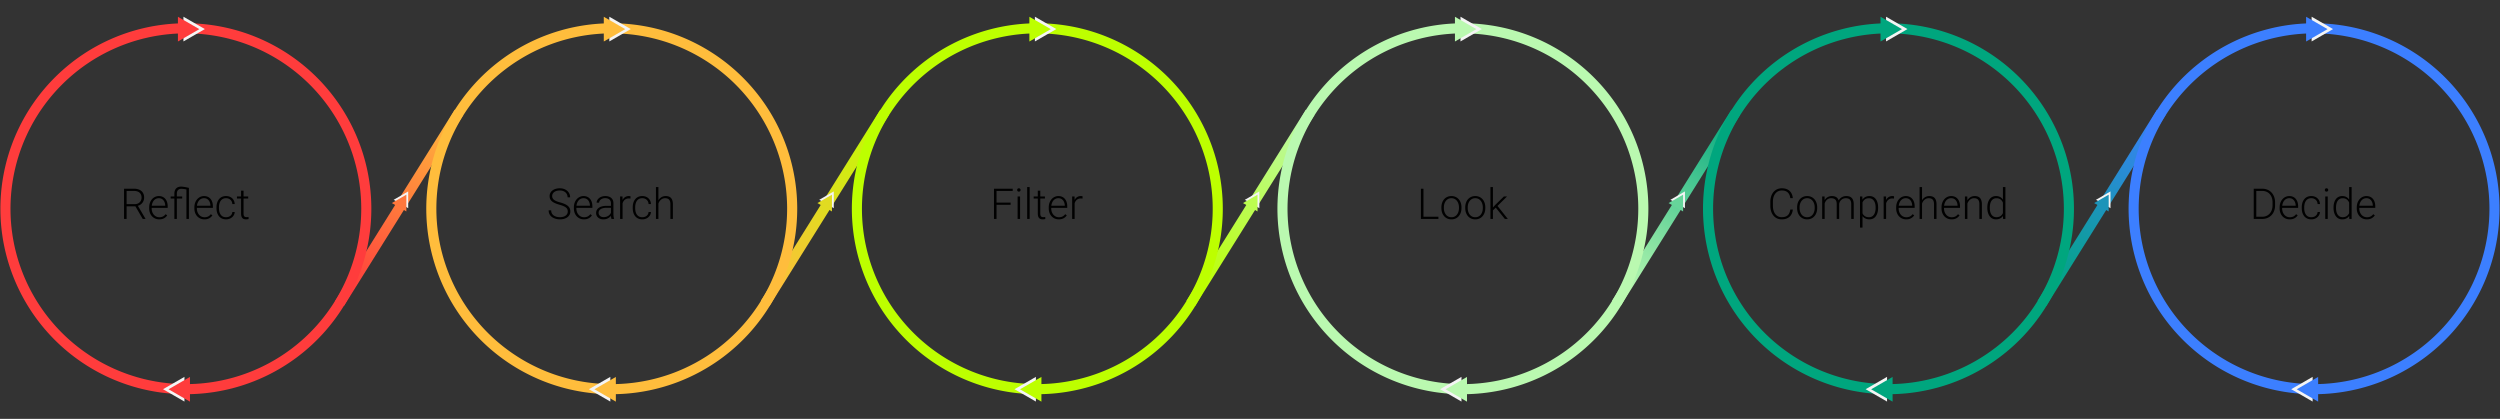 <svg xmlns="http://www.w3.org/2000/svg" width="3963" height="664" fill="none"><rect width="100%" height="100%" fill="#333333" stroke="none"/><path stroke="url(#a)" stroke-width="16" d="m538.305 481 189.203-302.84"/><path stroke="url(#b)" stroke-width="16" d="m1212.93 481 189.2-302.84"/><path stroke="url(#c)" stroke-width="16" d="m1887.55 481 189.21-302.84"/><path stroke="url(#d)" stroke-width="16" d="m2562.18 481 189.2-302.84"/><path stroke="url(#e)" stroke-width="16" d="m3236.8 481 189.21-302.84"/><path fill="#F4F4F4" d="M647.083 303.418v26.603l-23.039-13.301 23.039-13.302z"/><path fill="#FF773C" d="M644.177 308.586v26.603l-23.04-13.301 23.04-13.302z"/><path fill="#F4F4F4" d="M1321.71 303.418v26.603l-23.04-13.301 23.04-13.302z"/><path fill="#E1DB21" d="M1318.8 308.586v26.603l-23.04-13.301 23.04-13.302z"/><path fill="#F4F4F4" d="M1996.33 303.418v26.603l-23.04-13.301 23.04-13.302z"/><path fill="#BCFD4F" d="M1993.43 308.586v26.603l-23.04-13.301 23.04-13.302z"/><path fill="#F4F4F4" d="M2670.96 303.418v26.603l-23.04-13.301 23.04-13.302z"/><path fill="#66D49A" d="M2668.05 308.586v26.603l-23.04-13.301 23.04-13.302z"/><path fill="#F4F4F4" d="M3345.58 303.418v26.603l-23.04-13.301 23.04-13.302z"/><path fill="#1C94B9" d="M3342.68 308.586v26.603l-23.04-13.301 23.04-13.302z"/><path fill="#000" d="M196.645 299.139h15.572c3.314 0 6.19.538 8.626 1.613 2.436 1.076 4.313 2.667 5.63 4.774 1.338 2.085 2.008 4.653 2.008 7.704 0 2.261-.483 4.313-1.449 6.156a13.306 13.306 0 0 1-3.917 4.642c-1.669 1.23-3.6 2.075-5.795 2.536l-1.416.526h-16.625l-.066-3.457h13.926c2.502 0 4.587-.482 6.255-1.448 1.668-.966 2.919-2.239 3.753-3.819a10.736 10.736 0 0 0 1.284-5.136c0-2.173-.471-4.05-1.415-5.63-.922-1.602-2.294-2.831-4.116-3.687-1.821-.856-4.049-1.284-6.683-1.284h-11.523v44.445h-4.049v-47.935zm29.597 47.935-12.412-21.432 4.346-.033 12.379 21.037v.428h-4.313zm26.206.659c-2.326 0-4.466-.428-6.419-1.284a15.339 15.339 0 0 1-5.071-3.622c-1.426-1.558-2.535-3.402-3.325-5.531-.768-2.151-1.152-4.499-1.152-7.045v-1.416c0-2.743.406-5.224 1.218-7.44.812-2.217 1.932-4.116 3.358-5.696 1.427-1.58 3.051-2.787 4.873-3.621a13.599 13.599 0 0 1 5.794-1.284c2.261 0 4.269.406 6.025 1.218 1.756.79 3.226 1.92 4.412 3.391 1.207 1.448 2.118 3.171 2.732 5.169.615 1.975.922 4.159.922 6.551v2.404h-26.964v-3.359h23.046v-.46c-.044-1.998-.45-3.863-1.218-5.597-.746-1.756-1.866-3.183-3.358-4.28-1.493-1.098-3.358-1.646-5.597-1.646-1.668 0-3.204.351-4.609 1.053-1.383.703-2.579 1.712-3.589 3.029-.987 1.295-1.755 2.842-2.304 4.642-.527 1.778-.79 3.753-.79 5.926v1.416c0 1.975.285 3.819.856 5.531.592 1.69 1.426 3.182 2.502 4.477a11.79 11.79 0 0 0 3.885 3.029c1.492.724 3.138 1.087 4.938 1.087 2.107 0 3.973-.385 5.597-1.153 1.624-.79 3.084-2.03 4.379-3.72l2.469 1.91c-.768 1.141-1.734 2.194-2.897 3.16-1.142.966-2.514 1.734-4.116 2.305-1.602.57-3.468.856-5.597.856zm27.886-.659h-3.918V307.04c0-2.436.428-4.488 1.284-6.156.856-1.668 2.074-2.93 3.654-3.786 1.603-.856 3.534-1.284 5.795-1.284 1.009 0 2.195.099 3.555.296 1.383.176 2.832.417 4.346.725 1.515.307 2.985.636 4.412.987l-2.041 2.832c-1.91-.374-3.699-.692-5.367-.955-1.668-.264-3.215-.395-4.642-.395-1.492 0-2.765.307-3.819.922-1.053.592-1.865 1.459-2.436 2.6-.549 1.142-.823 2.546-.823 4.214v40.034zm15.21 0v-49.252h3.918v49.252h-3.918zm-6.716-35.622v3.226h-18.305v-3.226h18.305zm35.26 36.281c-2.327 0-4.467-.428-6.42-1.284a15.325 15.325 0 0 1-5.07-3.622c-1.427-1.558-2.535-3.402-3.325-5.531-.769-2.151-1.153-4.499-1.153-7.045v-1.416c0-2.743.406-5.224 1.219-7.44.812-2.217 1.931-4.116 3.358-5.696 1.426-1.58 3.05-2.787 4.872-3.621a13.602 13.602 0 0 1 5.794-1.284c2.261 0 4.269.406 6.025 1.218a11.79 11.79 0 0 1 4.412 3.391c1.207 1.448 2.118 3.171 2.732 5.169.615 1.975.922 4.159.922 6.551v2.404h-26.963v-3.359h23.046v-.46c-.044-1.998-.45-3.863-1.219-5.597-.746-1.756-1.865-3.183-3.358-4.28-1.492-1.098-3.358-1.646-5.597-1.646-1.668 0-3.204.351-4.609 1.053-1.382.703-2.579 1.712-3.588 3.029-.988 1.295-1.756 2.842-2.305 4.642-.527 1.778-.79 3.753-.79 5.926v1.416c0 1.975.285 3.819.856 5.531.593 1.69 1.427 3.182 2.502 4.477a11.81 11.81 0 0 0 3.885 3.029c1.493.724 3.139 1.087 4.938 1.087 2.107 0 3.973-.385 5.597-1.153 1.624-.79 3.084-2.03 4.379-3.72l2.469 1.91c-.768 1.141-1.734 2.194-2.897 3.16-1.141.966-2.513 1.734-4.115 2.305-1.603.57-3.468.856-5.597.856zm34.272-3.391c1.668 0 3.226-.308 4.675-.922 1.471-.637 2.678-1.569 3.622-2.799.965-1.251 1.514-2.776 1.646-4.576h3.753c-.11 2.261-.801 4.28-2.074 6.058-1.251 1.756-2.897 3.139-4.939 4.148-2.019.988-4.247 1.482-6.683 1.482-2.48 0-4.675-.45-6.584-1.35a13.25 13.25 0 0 1-4.741-3.753c-1.273-1.624-2.239-3.512-2.897-5.663-.637-2.173-.955-4.51-.955-7.012v-1.383c0-2.502.318-4.829.955-6.98.658-2.173 1.624-4.06 2.897-5.662a13.093 13.093 0 0 1 4.741-3.787c1.887-.899 4.071-1.349 6.551-1.349 2.546 0 4.829.515 6.848 1.547 2.041 1.032 3.665 2.491 4.873 4.379 1.229 1.887 1.898 4.126 2.008 6.716h-3.753c-.11-1.91-.615-3.556-1.515-4.939a9.072 9.072 0 0 0-3.555-3.193c-1.471-.746-3.106-1.119-4.906-1.119-2.019 0-3.742.395-5.169 1.185a9.557 9.557 0 0 0-3.489 3.193c-.878 1.339-1.526 2.876-1.943 4.609a22.746 22.746 0 0 0-.625 5.4v1.383c0 1.909.197 3.731.592 5.465.417 1.712 1.065 3.237 1.943 4.576a9.952 9.952 0 0 0 3.489 3.193c1.449.769 3.194 1.153 5.235 1.153zm35.095-32.89v3.226h-17.844v-3.226h17.844zm-11.292-9.152h3.918v36.116c0 1.646.219 2.886.658 3.72.439.834 1.01 1.394 1.712 1.679.703.285 1.46.428 2.272.428.593 0 1.163-.033 1.712-.099a39.102 39.102 0 0 0 1.481-.263l.165 3.325c-.483.154-1.108.274-1.877.362a16.23 16.23 0 0 1-2.304.165c-1.515 0-2.853-.275-4.017-.823-1.163-.571-2.074-1.537-2.732-2.898-.659-1.382-.988-3.259-.988-5.629V302.3z"/><path stroke="#FF3C3C" stroke-width="16" d="M541.013 476.157a286.024 286.024 0 0 1-74.345 83.224 286.025 286.025 0 0 1-211.954 54.716A286.004 286.004 0 0 1 66.15 502.914a286.01 286.01 0 1 1 474.863-26.757z"/><path fill="#F4F4F4" d="m324.734 46.087-33.956 19.605v-39.21l33.956 19.605z"/><path fill="#FF3C3C" d="m315.984 46.196-33.956 19.605v-39.21l33.956 19.605z"/><path fill="#F4F4F4" d="m258.422 616.978 33.956 19.604v-39.209l-33.956 19.605z"/><path fill="#FF3C3C" d="m267.172 617.087 33.956 19.605v-39.21l-33.956 19.605z"/><path fill="#000" d="M900.008 335.288c0-1.317-.22-2.491-.659-3.523-.439-1.031-1.163-1.953-2.172-2.765-.988-.834-2.327-1.602-4.017-2.305-1.668-.724-3.753-1.437-6.255-2.14-2.393-.68-4.555-1.426-6.486-2.238-1.931-.813-3.589-1.745-4.971-2.799-1.361-1.053-2.404-2.283-3.128-3.687-.724-1.427-1.086-3.084-1.086-4.972 0-1.843.395-3.522 1.185-5.037.79-1.514 1.898-2.82 3.325-3.917 1.449-1.098 3.15-1.943 5.103-2.535 1.975-.593 4.137-.889 6.486-.889 3.358 0 6.255.636 8.691 1.909 2.458 1.273 4.357 2.996 5.696 5.169 1.361 2.151 2.041 4.565 2.041 7.243h-4.049c0-2.085-.494-3.94-1.482-5.564-.966-1.646-2.37-2.93-4.214-3.852-1.822-.944-4.049-1.416-6.683-1.416-2.634 0-4.851.406-6.651 1.219-1.777.79-3.127 1.854-4.049 3.193-.9 1.317-1.35 2.787-1.35 4.412 0 1.141.22 2.194.659 3.16.438.944 1.152 1.833 2.139 2.667 1.01.812 2.338 1.58 3.984 2.304 1.646.703 3.676 1.372 6.091 2.009 2.546.702 4.806 1.481 6.782 2.337 1.975.856 3.643 1.844 5.004 2.963 1.361 1.098 2.392 2.382 3.095 3.852.702 1.471 1.053 3.183 1.053 5.136 0 1.954-.417 3.709-1.251 5.268-.812 1.536-1.964 2.842-3.457 3.917-1.47 1.076-3.215 1.899-5.234 2.47-1.998.57-4.181.856-6.552.856a25.15 25.15 0 0 1-6.354-.823 19.645 19.645 0 0 1-5.794-2.535 13.391 13.391 0 0 1-4.181-4.478c-1.032-1.822-1.548-3.994-1.548-6.519h4.017c0 2.02.406 3.721 1.218 5.103a9.843 9.843 0 0 0 3.226 3.359 15.012 15.012 0 0 0 4.478 1.876c1.646.373 3.292.56 4.938.56 2.524 0 4.708-.373 6.552-1.12 1.865-.746 3.303-1.788 4.313-3.127 1.031-1.361 1.547-2.941 1.547-4.741zm25.679 12.445c-2.326 0-4.466-.428-6.419-1.284a15.339 15.339 0 0 1-5.071-3.622c-1.426-1.558-2.535-3.402-3.325-5.531-.768-2.151-1.152-4.499-1.152-7.045v-1.416c0-2.743.406-5.224 1.218-7.44.812-2.217 1.932-4.116 3.358-5.696 1.427-1.58 3.051-2.787 4.873-3.621a13.599 13.599 0 0 1 5.794-1.284c2.261 0 4.269.406 6.025 1.218 1.756.79 3.226 1.92 4.412 3.391 1.207 1.448 2.118 3.171 2.732 5.169.615 1.975.922 4.159.922 6.551v2.404H912.09v-3.359h23.046v-.46c-.044-1.998-.45-3.863-1.218-5.597-.746-1.756-1.866-3.183-3.358-4.28-1.493-1.098-3.358-1.646-5.597-1.646-1.668 0-3.204.351-4.609 1.053-1.383.703-2.579 1.712-3.589 3.029-.987 1.295-1.755 2.842-2.304 4.642-.527 1.778-.79 3.753-.79 5.926v1.416c0 1.975.285 3.819.856 5.531.592 1.69 1.426 3.182 2.502 4.477a11.79 11.79 0 0 0 3.885 3.029c1.492.724 3.138 1.087 4.938 1.087 2.107 0 3.973-.385 5.597-1.153 1.624-.79 3.084-2.03 4.379-3.72l2.469 1.91c-.768 1.141-1.734 2.194-2.897 3.16-1.142.966-2.514 1.734-4.116 2.305-1.602.57-3.468.856-5.597.856zm42.8-7.046v-18.37c0-1.691-.352-3.15-1.054-4.379-.702-1.229-1.734-2.173-3.095-2.832-1.36-.658-3.039-.987-5.037-.987-1.843 0-3.49.329-4.938.987-1.427.637-2.557 1.504-3.391 2.601-.812 1.076-1.218 2.272-1.218 3.589l-3.951-.033c0-1.339.329-2.634.988-3.885.658-1.251 1.591-2.37 2.798-3.358s2.645-1.767 4.313-2.337c1.69-.593 3.545-.889 5.564-.889 2.546 0 4.785.428 6.716 1.284 1.953.856 3.479 2.14 4.576 3.852 1.098 1.712 1.646 3.862 1.646 6.452v17.219c0 1.229.088 2.502.264 3.819.197 1.317.472 2.403.823 3.259v.395h-4.181c-.264-.79-.472-1.778-.626-2.963a31.549 31.549 0 0 1-.197-3.424zm.921-14.354.066 3.029h-7.736c-2.02 0-3.83.186-5.433.56-1.58.351-2.919.878-4.016 1.58-1.098.68-1.943 1.503-2.535 2.469-.571.966-.856 2.063-.856 3.292 0 1.273.318 2.437.955 3.49.658 1.054 1.58 1.899 2.765 2.535 1.207.615 2.634.922 4.28.922 2.195 0 4.126-.406 5.794-1.218 1.69-.812 3.084-1.877 4.181-3.194 1.098-1.317 1.833-2.754 2.206-4.312l1.712 2.271c-.285 1.098-.812 2.228-1.58 3.391-.746 1.141-1.723 2.217-2.93 3.227-1.207.987-2.634 1.799-4.28 2.436-1.624.614-3.468.922-5.531.922-2.327 0-4.357-.439-6.091-1.317-1.712-.878-3.051-2.074-4.016-3.589-.944-1.536-1.416-3.27-1.416-5.202 0-1.755.373-3.325 1.119-4.707.747-1.405 1.822-2.59 3.227-3.556 1.426-.988 3.138-1.734 5.136-2.239 2.019-.527 4.28-.79 6.782-.79h8.197zm17.482-8.988v29.729h-3.917v-35.622h3.819l.098 5.893zm12.61-6.156-.099 3.621a27.886 27.886 0 0 0-1.284-.164 12.902 12.902 0 0 0-1.35-.066c-1.712 0-3.215.318-4.51.954a9.063 9.063 0 0 0-3.227 2.601c-.878 1.098-1.547 2.393-2.008 3.885-.461 1.471-.724 3.051-.79 4.741l-1.449.56c0-2.327.242-4.489.725-6.486.482-1.997 1.218-3.742 2.205-5.235 1.01-1.514 2.272-2.688 3.786-3.522 1.537-.856 3.337-1.284 5.4-1.284.505 0 .998.044 1.481.131.505.066.878.154 1.12.264zm18.67 33.153c1.66 0 3.22-.308 4.67-.922 1.47-.637 2.68-1.569 3.62-2.799.97-1.251 1.52-2.776 1.65-4.576h3.75c-.11 2.261-.8 4.28-2.07 6.058-1.25 1.756-2.9 3.139-4.94 4.148-2.02.988-4.25 1.482-6.68 1.482-2.48 0-4.68-.45-6.59-1.35-1.89-.9-3.47-2.151-4.74-3.753-1.27-1.624-2.24-3.512-2.9-5.663-.63-2.173-.95-4.51-.95-7.012v-1.383c0-2.502.32-4.829.95-6.98.66-2.173 1.63-4.06 2.9-5.662a13.048 13.048 0 0 1 4.74-3.787c1.89-.899 4.07-1.349 6.55-1.349 2.55 0 4.83.515 6.85 1.547 2.04 1.032 3.67 2.491 4.87 4.379 1.23 1.887 1.9 4.126 2.01 6.716h-3.75c-.11-1.91-.62-3.556-1.52-4.939a9.058 9.058 0 0 0-3.55-3.193c-1.47-.746-3.11-1.119-4.91-1.119-2.02 0-3.74.395-5.17 1.185a9.586 9.586 0 0 0-3.48 3.193c-.88 1.339-1.53 2.876-1.95 4.609a23.115 23.115 0 0 0-.62 5.4v1.383c0 1.909.19 3.731.59 5.465.42 1.712 1.06 3.237 1.94 4.576.9 1.339 2.07 2.403 3.49 3.193 1.45.769 3.2 1.153 5.24 1.153zm25.54-47.837v50.569h-3.91v-50.569h3.91zm-.88 30.552-1.75-.987c.13-2.107.56-4.083 1.28-5.926.73-1.844 1.71-3.468 2.93-4.873a13.809 13.809 0 0 1 4.38-3.292c1.69-.79 3.56-1.185 5.6-1.185 1.78 0 3.37.241 4.77.724a8.709 8.709 0 0 1 3.59 2.305c.99 1.053 1.74 2.403 2.24 4.049.53 1.646.79 3.654.79 6.025v23.177h-3.95v-23.21c0-2.458-.34-4.379-1.02-5.762-.68-1.404-1.65-2.403-2.9-2.996-1.25-.592-2.73-.888-4.44-.888-1.89 0-3.55.417-4.97 1.251a11.508 11.508 0 0 0-3.56 3.193 15.458 15.458 0 0 0-2.17 4.181c-.51 1.471-.78 2.875-.82 4.214z"/><path stroke="#FFBD3C" stroke-width="16" d="M1216.12 476.157a285.993 285.993 0 0 1-74.34 83.224 286.017 286.017 0 0 1-317.297 17.878 286.017 286.017 0 0 1-137.94-286.299 286.004 286.004 0 0 1 111.183-188.564 286.01 286.01 0 0 1 317.294-17.878 286.028 286.028 0 0 1 137.94 286.299 285.899 285.899 0 0 1-36.84 105.34z"/><path fill="#F4F4F4" d="m999.844 46.087-33.957 19.605v-39.21l33.957 19.605z"/><path fill="#FFBD3C" d="m991.094 46.196-33.957 19.605v-39.21l33.957 19.605z"/><path fill="#F4F4F4" d="m933.531 616.978 33.957 19.604v-39.209l-33.957 19.605z"/><path fill="#FFBD3C" d="m942.281 617.087 33.957 19.605v-39.21l-33.957 19.605z"/><path fill="#000" d="M1579.7 299.139v47.935h-4.05v-47.935h4.05zm22.32 22.058v3.49h-23.67v-3.49h23.67zm3.32-22.058v3.49h-26.99v-3.49h26.99zm11.69 12.313v35.622h-3.92v-35.622h3.92zm-4.61-10.305c0-.746.23-1.371.69-1.876.49-.527 1.14-.79 1.98-.79.83 0 1.49.263 1.97.79.51.505.76 1.13.76 1.876 0 .725-.25 1.35-.76 1.877-.48.505-1.14.757-1.97.757-.84 0-1.49-.252-1.98-.757-.46-.527-.69-1.152-.69-1.877zm19.76-4.642v50.569h-3.92v-50.569h3.92zm24.23 14.947v3.226h-17.85v-3.226h17.85zm-11.3-9.152h3.92v36.116c0 1.646.22 2.886.66 3.72.44.834 1.01 1.394 1.71 1.679.7.285 1.46.428 2.27.428.6 0 1.17-.033 1.72-.099.54-.088 1.04-.175 1.48-.263l.16 3.325c-.48.154-1.11.274-1.87.362-.77.11-1.54.165-2.31.165-1.51 0-2.85-.275-4.02-.823-1.16-.571-2.07-1.537-2.73-2.898-.66-1.382-.99-3.259-.99-5.629V302.3zm33.32 45.433c-2.33 0-4.47-.428-6.42-1.284a15.366 15.366 0 0 1-5.07-3.622c-1.43-1.558-2.53-3.402-3.32-5.531-.77-2.151-1.16-4.499-1.16-7.045v-1.416c0-2.743.41-5.224 1.22-7.44.81-2.217 1.93-4.116 3.36-5.696s3.05-2.787 4.87-3.621a13.645 13.645 0 0 1 5.8-1.284c2.26 0 4.27.406 6.02 1.218 1.76.79 3.23 1.92 4.41 3.391 1.21 1.448 2.12 3.171 2.74 5.169.61 1.975.92 4.159.92 6.551v2.404h-26.97v-3.359h23.05v-.46c-.04-1.998-.45-3.863-1.22-5.597-.74-1.756-1.86-3.183-3.36-4.28-1.49-1.098-3.35-1.646-5.59-1.646-1.67 0-3.21.351-4.61 1.053-1.38.703-2.58 1.712-3.59 3.029-.99 1.295-1.76 2.842-2.31 4.642-.52 1.778-.79 3.753-.79 5.926v1.416c0 1.975.29 3.819.86 5.531a14.44 14.44 0 0 0 2.5 4.477 11.87 11.87 0 0 0 3.89 3.029c1.49.724 3.14 1.087 4.94 1.087 2.1 0 3.97-.385 5.59-1.153 1.63-.79 3.09-2.03 4.38-3.72l2.47 1.91a14.914 14.914 0 0 1-2.9 3.16c-1.14.966-2.51 1.734-4.11 2.305-1.6.57-3.47.856-5.6.856zm25.06-30.388v29.729h-3.92v-35.622h3.82l.1 5.893zm12.6-6.156-.09 3.621c-.44-.066-.87-.121-1.29-.164-.42-.044-.87-.066-1.35-.066-1.71 0-3.21.318-4.51.954a8.997 8.997 0 0 0-3.22 2.601c-.88 1.098-1.55 2.393-2.01 3.885a17.956 17.956 0 0 0-.79 4.741l-1.45.56c0-2.327.24-4.489.72-6.486.49-1.997 1.22-3.742 2.21-5.235 1.01-1.514 2.27-2.688 3.78-3.522 1.54-.856 3.34-1.284 5.4-1.284.51 0 1 .044 1.49.131.5.066.87.154 1.11.264z"/><path stroke="#BDFF00" stroke-width="16" d="M1890.75 476.157a286.027 286.027 0 0 1-286.3 137.94 285.985 285.985 0 0 1-105.34-36.838 286.073 286.073 0 0 1-83.23-74.345 285.861 285.861 0 0 1-48.43-100.535 285.853 285.853 0 0 1-6.28-111.419 285.899 285.899 0 0 1 36.84-105.34 285.98 285.98 0 0 1 174.88-131.662 285.962 285.962 0 0 1 111.41-6.278 285.932 285.932 0 0 1 105.34 36.838 285.938 285.938 0 0 1 83.23 74.345 286.056 286.056 0 0 1 48.44 100.535 286.044 286.044 0 0 1 6.28 111.419 286.26 286.26 0 0 1-36.84 105.34z"/><path fill="#F4F4F4" d="m1674.47 46.087-33.96 19.605v-39.21l33.96 19.605z"/><path fill="#BDFF00" d="m1665.72 46.196-33.96 19.605v-39.21l33.96 19.605z"/><path fill="#F4F4F4" d="m1608.16 616.978 33.95 19.604v-39.209l-33.95 19.605z"/><path fill="#BDFF00" d="m1616.91 617.087 33.95 19.605v-39.21l-33.95 19.605z"/><path fill="#000" d="M2280.17 343.617v3.457h-24.85v-3.457h24.85zm-23.67-44.478v47.935h-4.05v-47.935h4.05zm28.41 30.684v-1.087c0-2.59.38-4.982 1.12-7.177.75-2.195 1.81-4.093 3.2-5.695a14.51 14.51 0 0 1 5.03-3.721c1.96-.899 4.13-1.349 6.52-1.349 2.42 0 4.6.45 6.55 1.349 1.96.878 3.64 2.118 5.04 3.721 1.4 1.602 2.48 3.5 3.23 5.695.74 2.195 1.12 4.587 1.12 7.177v1.087c0 2.59-.38 4.982-1.12 7.177-.75 2.173-1.83 4.06-3.23 5.663a14.587 14.587 0 0 1-5 3.753c-1.96.878-4.13 1.317-6.52 1.317-2.42 0-4.6-.439-6.55-1.317-1.96-.9-3.64-2.151-5.04-3.753-1.41-1.603-2.48-3.49-3.23-5.663-.74-2.195-1.12-4.587-1.12-7.177zm3.92-1.087v1.087c0 1.953.26 3.808.79 5.564.53 1.734 1.3 3.281 2.31 4.642a10.886 10.886 0 0 0 3.75 3.16c1.49.769 3.21 1.153 5.17 1.153 1.93 0 3.63-.384 5.1-1.153a10.886 10.886 0 0 0 3.75-3.16c1.01-1.361 1.77-2.908 2.28-4.642a19.5 19.5 0 0 0 .79-5.564v-1.087c0-1.931-.27-3.764-.79-5.498-.51-1.734-1.28-3.281-2.31-4.642a11.075 11.075 0 0 0-3.75-3.226c-1.5-.79-3.21-1.185-5.14-1.185-1.93 0-3.64.395-5.13 1.185a11.5 11.5 0 0 0-3.76 3.226c-1.01 1.361-1.78 2.908-2.3 4.642-.51 1.734-.76 3.567-.76 5.498zm33.88 1.087v-1.087c0-2.59.37-4.982 1.12-7.177.74-2.195 1.81-4.093 3.19-5.695a14.548 14.548 0 0 1 5.04-3.721c1.95-.899 4.12-1.349 6.52-1.349 2.41 0 4.59.45 6.55 1.349 1.95.878 3.63 2.118 5.04 3.721 1.4 1.602 2.48 3.5 3.22 5.695.75 2.195 1.12 4.587 1.12 7.177v1.087c0 2.59-.37 4.982-1.12 7.177-.74 2.173-1.82 4.06-3.22 5.663a14.72 14.72 0 0 1-5.01 3.753c-1.95.878-4.13 1.317-6.52 1.317-2.41 0-4.6-.439-6.55-1.317a15.03 15.03 0 0 1-5.04-3.753c-1.4-1.603-2.48-3.49-3.22-5.663-.75-2.195-1.12-4.587-1.12-7.177zm3.92-1.087v1.087c0 1.953.26 3.808.79 5.564.52 1.734 1.29 3.281 2.3 4.642a10.886 10.886 0 0 0 3.75 3.16c1.5.769 3.22 1.153 5.17 1.153 1.93 0 3.63-.384 5.11-1.153a10.886 10.886 0 0 0 3.75-3.16c1.01-1.361 1.77-2.908 2.27-4.642.53-1.756.79-3.611.79-5.564v-1.087c0-1.931-.26-3.764-.79-5.498a14.085 14.085 0 0 0-2.3-4.642 11.108 11.108 0 0 0-3.76-3.226c-1.49-.79-3.2-1.185-5.13-1.185-1.93 0-3.65.395-5.14 1.185-1.47.79-2.72 1.865-3.75 3.226-1.01 1.361-1.78 2.908-2.31 4.642-.5 1.734-.75 3.567-.75 5.498zm39.96-32.231v50.569h-3.91v-50.569h3.91zm22.36 14.947-16.66 16.527-7.08 6.848-.59-3.852 5.69-6.156 13.67-13.367h4.97zm-3.43 35.622-14.88-18.502 2.18-3.391 17.44 21.893h-4.74z"/><path stroke="#BAF9B0" stroke-width="16" d="M2565.37 476.157a285.993 285.993 0 0 1-74.34 83.224 286.048 286.048 0 0 1-211.96 54.716 286.048 286.048 0 0 1-105.34-36.838 286.035 286.035 0 0 1-131.66-174.88 286.044 286.044 0 0 1-6.28-111.419 286.08 286.08 0 0 1 36.84-105.34 286.014 286.014 0 0 1 74.35-83.224 285.92 285.92 0 0 1 100.53-48.438 286.023 286.023 0 0 1 216.76 30.56 286.028 286.028 0 0 1 137.94 286.299 285.899 285.899 0 0 1-36.84 105.34z"/><path fill="#F4F4F4" d="m2349.09 46.087-33.95 19.605v-39.21l33.95 19.605z"/><path fill="#BAF9B0" d="m2340.34 46.196-33.95 19.605v-39.21l33.95 19.605z"/><path fill="#F4F4F4" d="m2282.78 616.978 33.96 19.604v-39.209l-33.96 19.605z"/><path fill="#BAF9B0" d="m2291.53 617.087 33.96 19.605v-39.21l-33.96 19.605z"/><path fill="#000" d="M2837.96 332.127h4.04c-.32 3.227-1.21 6.014-2.66 8.363-1.45 2.326-3.43 4.115-5.93 5.366-2.5 1.251-5.52 1.877-9.05 1.877-2.72 0-5.19-.516-7.41-1.548a16.447 16.447 0 0 1-5.66-4.378c-1.58-1.91-2.8-4.193-3.66-6.848-.85-2.656-1.28-5.608-1.28-8.856v-5.992c0-3.249.43-6.19 1.28-8.824.86-2.655 2.09-4.938 3.69-6.847 1.6-1.91 3.52-3.38 5.76-4.412 2.24-1.032 4.77-1.547 7.57-1.547 3.41 0 6.35.625 8.83 1.876 2.48 1.229 4.43 3.007 5.86 5.334 1.45 2.326 2.34 5.136 2.66 8.428h-4.04c-.31-2.59-.99-4.785-2.05-6.585a10.418 10.418 0 0 0-4.37-4.115c-1.85-.966-4.14-1.449-6.89-1.449-2.23 0-4.23.428-5.99 1.284a12.424 12.424 0 0 0-4.47 3.688c-1.23 1.58-2.18 3.479-2.84 5.695-.63 2.217-.95 4.686-.95 7.408v6.058c0 2.633.31 5.059.92 7.275.62 2.217 1.52 4.138 2.7 5.762 1.21 1.624 2.68 2.886 4.41 3.786 1.74.9 3.71 1.35 5.93 1.35 2.83 0 5.19-.45 7.08-1.35 1.91-.922 3.39-2.283 4.44-4.082 1.05-1.8 1.75-4.039 2.08-6.717zm10.83-2.304v-1.087c0-2.59.37-4.982 1.12-7.177.74-2.195 1.81-4.093 3.19-5.695a14.456 14.456 0 0 1 5.04-3.721c1.95-.899 4.12-1.349 6.52-1.349 2.41 0 4.59.45 6.55 1.349a14.51 14.51 0 0 1 5.03 3.721c1.41 1.602 2.48 3.5 3.23 5.695.75 2.195 1.12 4.587 1.12 7.177v1.087c0 2.59-.37 4.982-1.12 7.177-.75 2.173-1.82 4.06-3.23 5.663a14.587 14.587 0 0 1-5 3.753c-1.95.878-4.13 1.317-6.52 1.317-2.41 0-4.6-.439-6.55-1.317a15.03 15.03 0 0 1-5.04-3.753c-1.4-1.603-2.48-3.49-3.22-5.663-.75-2.195-1.12-4.587-1.12-7.177zm3.91-1.087v1.087c0 1.953.27 3.808.79 5.564.53 1.734 1.3 3.281 2.31 4.642a10.886 10.886 0 0 0 3.75 3.16c1.49.769 3.22 1.153 5.17 1.153 1.93 0 3.63-.384 5.1-1.153 1.5-.768 2.75-1.821 3.76-3.16 1.01-1.361 1.76-2.908 2.27-4.642.53-1.756.79-3.611.79-5.564v-1.087c0-1.931-.26-3.764-.79-5.498-.51-1.734-1.27-3.281-2.31-4.642a11.075 11.075 0 0 0-3.75-3.226c-1.49-.79-3.2-1.185-5.13-1.185-1.94 0-3.65.395-5.14 1.185-1.47.79-2.72 1.865-3.75 3.226-1.01 1.361-1.78 2.908-2.31 4.642-.5 1.734-.76 3.567-.76 5.498zm39.77-9.909v28.247h-3.95v-35.622h3.79l.16 7.375zm-.72 8.23-1.91-.987c.13-2.107.53-4.083 1.19-5.926.68-1.844 1.62-3.468 2.83-4.873a12.73 12.73 0 0 1 4.34-3.292c1.69-.79 3.61-1.185 5.76-1.185 1.74 0 3.31.241 4.71.724 1.43.461 2.64 1.196 3.62 2.206 1.01.987 1.79 2.282 2.34 3.885.55 1.602.82 3.522.82 5.761v23.704h-3.91v-23.572c0-2.371-.38-4.225-1.12-5.564-.73-1.339-1.75-2.294-3.06-2.864-1.3-.571-2.8-.856-4.51-.856-2.02 0-3.74.417-5.14 1.251a10.309 10.309 0 0 0-3.39 3.193 14.7 14.7 0 0 0-1.91 4.181c-.42 1.471-.64 2.875-.66 4.214zm23.67-3.094-2.63.065c.11-1.733.5-3.391 1.18-4.971a14.3 14.3 0 0 1 2.87-4.214c1.2-1.251 2.64-2.239 4.31-2.963 1.69-.724 3.59-1.086 5.7-1.086 1.84 0 3.49.252 4.93.757 1.45.483 2.67 1.262 3.66 2.337 1.01 1.054 1.78 2.404 2.3 4.05.53 1.646.79 3.621.79 5.926v23.21h-3.95v-23.243c0-2.524-.37-4.478-1.12-5.86-.72-1.405-1.73-2.382-3.03-2.93-1.29-.549-2.8-.823-4.54-.823-1.71.022-3.21.34-4.51.954-1.29.593-2.38 1.383-3.26 2.371-.85.965-1.51 2.008-1.97 3.127-.44 1.12-.68 2.217-.73 3.293zm37.01-5.663v42.47h-3.95v-49.318h3.68l.27 6.848zm24.75 10.634v.691c0 2.656-.3 5.092-.92 7.309-.61 2.217-1.5 4.137-2.66 5.762-1.15 1.602-2.56 2.842-4.25 3.72-1.69.878-3.61 1.317-5.76 1.317-2.13 0-4.03-.33-5.7-.988-1.67-.658-3.1-1.591-4.31-2.798-1.19-1.23-2.14-2.656-2.87-4.28-.7-1.646-1.19-3.446-1.48-5.4v-9.119c.33-2.151.87-4.104 1.62-5.86.74-1.756 1.7-3.271 2.86-4.544a12.125 12.125 0 0 1 4.21-2.93c1.63-.68 3.48-1.02 5.57-1.02 2.17 0 4.1.428 5.79 1.284 1.71.834 3.15 2.052 4.32 3.654 1.18 1.58 2.07 3.49 2.66 5.729.62 2.216.92 4.707.92 7.473zm-3.95.691v-.691c0-2.085-.22-4.017-.65-5.794-.42-1.778-1.07-3.326-1.95-4.643a9.1 9.1 0 0 0-3.29-3.127c-1.32-.746-2.89-1.12-4.71-1.12-1.88 0-3.5.319-4.84.955-1.31.615-2.41 1.438-3.29 2.469a12.053 12.053 0 0 0-2.07 3.326 18.99 18.99 0 0 0-1.12 3.555v10.503a14.994 14.994 0 0 0 2.01 4.642c.92 1.404 2.15 2.535 3.68 3.391 1.56.834 3.46 1.251 5.7 1.251 1.8 0 3.36-.373 4.67-1.12 1.32-.746 2.41-1.789 3.26-3.127.88-1.339 1.53-2.898 1.95-4.675.43-1.778.65-3.71.65-5.795zm16.63-12.28v29.729h-3.92v-35.622h3.82l.1 5.893zm12.61-6.156-.1 3.621c-.44-.066-.87-.121-1.28-.164-.42-.044-.87-.066-1.35-.066-1.72 0-3.22.318-4.51.954a9.03 9.03 0 0 0-3.23 2.601c-.88 1.098-1.55 2.393-2.01 3.885-.46 1.471-.72 3.051-.79 4.741l-1.45.56c0-2.327.24-4.489.73-6.486.48-1.997 1.21-3.742 2.2-5.235 1.01-1.514 2.27-2.688 3.79-3.522 1.54-.856 3.33-1.284 5.4-1.284.5 0 1 .044 1.48.131.5.066.88.154 1.12.264zm19.29 36.544c-2.33 0-4.47-.428-6.42-1.284a15.366 15.366 0 0 1-5.07-3.622c-1.43-1.558-2.53-3.402-3.32-5.531-.77-2.151-1.16-4.499-1.16-7.045v-1.416c0-2.743.41-5.224 1.22-7.44.81-2.217 1.93-4.116 3.36-5.696s3.05-2.787 4.87-3.621a13.645 13.645 0 0 1 5.8-1.284c2.26 0 4.27.406 6.02 1.218 1.76.79 3.23 1.92 4.41 3.391 1.21 1.448 2.12 3.171 2.74 5.169.61 1.975.92 4.159.92 6.551v2.404h-26.97v-3.359h23.05v-.46c-.04-1.998-.45-3.863-1.22-5.597-.74-1.756-1.86-3.183-3.36-4.28-1.49-1.098-3.35-1.646-5.59-1.646-1.67 0-3.21.351-4.61 1.053-1.38.703-2.58 1.712-3.59 3.029-.99 1.295-1.76 2.842-2.31 4.642-.52 1.778-.79 3.753-.79 5.926v1.416c0 1.975.29 3.819.86 5.531a14.44 14.44 0 0 0 2.5 4.477 11.87 11.87 0 0 0 3.89 3.029c1.49.724 3.14 1.087 4.94 1.087 2.1 0 3.97-.385 5.59-1.153 1.63-.79 3.09-2.03 4.38-3.72l2.47 1.91a14.914 14.914 0 0 1-2.9 3.16c-1.14.966-2.51 1.734-4.11 2.305-1.6.57-3.47.856-5.6.856zm25.06-51.228v50.569h-3.92v-50.569h3.92zm-.89 30.552-1.75-.987c.13-2.107.56-4.083 1.29-5.926.72-1.844 1.7-3.468 2.93-4.873a13.66 13.66 0 0 1 4.37-3.292c1.69-.79 3.56-1.185 5.6-1.185 1.78 0 3.37.241 4.77.724 1.41.483 2.61 1.251 3.59 2.305.99 1.053 1.74 2.403 2.24 4.049.53 1.646.79 3.654.79 6.025v23.177h-3.95v-23.21c0-2.458-.34-4.379-1.02-5.762-.68-1.404-1.65-2.403-2.9-2.996-1.25-.592-2.73-.888-4.44-.888-1.89 0-3.55.417-4.97 1.251a11.508 11.508 0 0 0-3.56 3.193 15.458 15.458 0 0 0-2.17 4.181c-.51 1.471-.78 2.875-.82 4.214zm47.73 20.676c-2.32 0-4.46-.428-6.42-1.284a15.366 15.366 0 0 1-5.07-3.622c-1.42-1.558-2.53-3.402-3.32-5.531-.77-2.151-1.15-4.499-1.15-7.045v-1.416c0-2.743.4-5.224 1.21-7.44.82-2.217 1.94-4.116 3.36-5.696 1.43-1.58 3.05-2.787 4.88-3.621a13.568 13.568 0 0 1 5.79-1.284c2.26 0 4.27.406 6.02 1.218 1.76.79 3.23 1.92 4.42 3.391 1.2 1.448 2.11 3.171 2.73 5.169.61 1.975.92 4.159.92 6.551v2.404h-26.96v-3.359h23.04v-.46c-.04-1.998-.45-3.863-1.22-5.597-.74-1.756-1.86-3.183-3.35-4.28-1.5-1.098-3.36-1.646-5.6-1.646-1.67 0-3.2.351-4.61 1.053-1.38.703-2.58 1.712-3.59 3.029-.99 1.295-1.75 2.842-2.3 4.642-.53 1.778-.79 3.753-.79 5.926v1.416c0 1.975.28 3.819.85 5.531.6 1.69 1.43 3.182 2.51 4.477a11.73 11.73 0 0 0 3.88 3.029c1.49.724 3.14 1.087 4.94 1.087 2.11 0 3.97-.385 5.6-1.153 1.62-.79 3.08-2.03 4.37-3.72l2.47 1.91c-.76 1.141-1.73 2.194-2.89 3.16-1.15.966-2.52 1.734-4.12 2.305-1.6.57-3.47.856-5.6.856zm25.06-28.676v28.017h-3.92v-35.622h3.75l.17 7.605zm-.89 8-1.75-.987c.14-2.107.56-4.083 1.29-5.926.72-1.844 1.7-3.468 2.93-4.873a13.59 13.59 0 0 1 4.38-3.292c1.69-.79 3.55-1.185 5.59-1.185 1.78 0 3.37.241 4.78.724 1.4.483 2.6 1.251 3.59 2.305.98 1.053 1.73 2.403 2.23 4.049.53 1.646.8 3.654.8 6.025v23.177h-3.96v-23.21c0-2.458-.34-4.379-1.02-5.762-.68-1.404-1.64-2.403-2.89-2.996-1.25-.592-2.74-.888-4.45-.888-1.89 0-3.54.417-4.97 1.251-1.4.812-2.59 1.876-3.55 3.193a15.49 15.49 0 0 0-2.18 4.181c-.5 1.471-.78 2.875-.82 4.214zm57.19 13.103v-43.655h3.95v50.569h-3.69l-.26-6.914zm-24.73-10.535v-.691c0-2.766.32-5.257.96-7.473.63-2.239 1.54-4.149 2.73-5.729 1.21-1.602 2.65-2.82 4.34-3.654 1.69-.856 3.6-1.284 5.73-1.284 2.09 0 3.93.34 5.53 1.02 1.61.681 2.98 1.657 4.12 2.93 1.16 1.273 2.09 2.788 2.8 4.544.72 1.756 1.25 3.709 1.58 5.86v8.79c-.27 2.019-.75 3.874-1.45 5.564a14.821 14.821 0 0 1-2.8 4.379c-1.16 1.229-2.57 2.184-4.21 2.864-1.63.658-3.5.988-5.63.988-2.11 0-4.01-.439-5.7-1.317-1.69-.878-3.13-2.118-4.31-3.72-1.19-1.625-2.1-3.545-2.73-5.762-.64-2.217-.96-4.653-.96-7.309zm3.95-.691v.691c0 2.085.21 4.017.63 5.795.41 1.777 1.05 3.325 1.91 4.642a9.265 9.265 0 0 0 3.26 3.094c1.31.747 2.87 1.12 4.67 1.12 2.26 0 4.16-.428 5.7-1.284 1.53-.878 2.76-2.03 3.68-3.457.93-1.449 1.6-3.029 2.01-4.741v-10.239a21.692 21.692 0 0 0-1.15-3.555 12.546 12.546 0 0 0-2.07-3.326c-.86-1.031-1.96-1.854-3.3-2.469-1.31-.636-2.92-.955-4.8-.955-1.82 0-3.39.374-4.71 1.12-1.32.746-2.42 1.789-3.29 3.127-.86 1.317-1.5 2.865-1.91 4.643-.42 1.777-.63 3.709-.63 5.794z"/><path stroke="#00A67E" stroke-width="16" d="M3240 476.157a286.027 286.027 0 0 1-286.3 137.94 285.985 285.985 0 0 1-105.34-36.838 286.073 286.073 0 0 1-83.23-74.345 285.861 285.861 0 0 1-48.43-100.535 285.853 285.853 0 0 1-6.28-111.419 285.899 285.899 0 0 1 36.84-105.34 285.98 285.98 0 0 1 174.88-131.662 285.962 285.962 0 0 1 111.41-6.278 285.932 285.932 0 0 1 105.34 36.838 285.938 285.938 0 0 1 83.23 74.345 286.056 286.056 0 0 1 48.44 100.535 286.044 286.044 0 0 1 6.28 111.419 286.26 286.26 0 0 1-36.84 105.34z"/><path fill="#F4F4F4" d="m3023.72 46.087-33.96 19.605v-39.21l33.96 19.605z"/><path fill="#00A67E" d="m3014.97 46.196-33.96 19.605v-39.21l33.96 19.605z"/><path fill="#F4F4F4" d="m2957.41 616.978 33.95 19.604v-39.209l-33.95 19.605z"/><path fill="#00A67E" d="m2966.16 617.087 33.95 19.605v-39.21l-33.95 19.605z"/><path fill="#000" d="M3585.73 347.074h-10.87l.07-3.457h10.8c3.44 0 6.41-.768 8.89-2.304 2.5-1.559 4.43-3.709 5.79-6.453 1.36-2.744 2.04-5.926 2.04-9.548v-4.477c0-2.765-.39-5.268-1.18-7.506-.77-2.239-1.88-4.149-3.33-5.729a14.612 14.612 0 0 0-5.2-3.687c-2-.856-4.24-1.284-6.72-1.284h-11.35v-3.49h11.35c2.99 0 5.72.516 8.2 1.547 2.5 1.01 4.67 2.481 6.49 4.412 1.84 1.91 3.26 4.203 4.24 6.881 1.01 2.678 1.52 5.663 1.52 8.955v4.378c0 3.293-.51 6.278-1.52 8.955-.98 2.678-2.4 4.972-4.24 6.881-1.85 1.91-4.03 3.38-6.55 4.412-2.53 1.009-5.34 1.514-8.43 1.514zm-9.06-47.935v47.935h-4.05v-47.935h4.05zm52.98 48.594c-2.33 0-4.47-.428-6.42-1.284a15.366 15.366 0 0 1-5.07-3.622c-1.43-1.558-2.54-3.402-3.33-5.531-.77-2.151-1.15-4.499-1.15-7.045v-1.416c0-2.743.41-5.224 1.22-7.44.81-2.217 1.93-4.116 3.36-5.696 1.42-1.58 3.05-2.787 4.87-3.621a13.568 13.568 0 0 1 5.79-1.284c2.26 0 4.27.406 6.03 1.218 1.75.79 3.22 1.92 4.41 3.391 1.21 1.448 2.12 3.171 2.73 5.169.62 1.975.92 4.159.92 6.551v2.404h-26.96v-3.359h23.05v-.46c-.05-1.998-.45-3.863-1.22-5.597-.75-1.756-1.87-3.183-3.36-4.28-1.49-1.098-3.36-1.646-5.6-1.646-1.67 0-3.2.351-4.61 1.053-1.38.703-2.58 1.712-3.59 3.029-.98 1.295-1.75 2.842-2.3 4.642-.53 1.778-.79 3.753-.79 5.926v1.416c0 1.975.28 3.819.86 5.531.59 1.69 1.42 3.182 2.5 4.477a11.832 11.832 0 0 0 3.88 3.029c1.5.724 3.14 1.087 4.94 1.087 2.11 0 3.97-.385 5.6-1.153 1.62-.79 3.08-2.03 4.38-3.72l2.47 1.91c-.77 1.141-1.74 2.194-2.9 3.16-1.14.966-2.51 1.734-4.12 2.305-1.6.57-3.46.856-5.59.856zm34.27-3.391c1.67 0 3.23-.308 4.67-.922 1.47-.637 2.68-1.569 3.63-2.799.96-1.251 1.51-2.776 1.64-4.576h3.75c-.11 2.261-.8 4.28-2.07 6.058-1.25 1.756-2.9 3.139-4.94 4.148-2.02.988-4.25 1.482-6.68 1.482-2.48 0-4.68-.45-6.59-1.35-1.88-.9-3.46-2.151-4.74-3.753-1.27-1.624-2.24-3.512-2.89-5.663-.64-2.173-.96-4.51-.96-7.012v-1.383c0-2.502.32-4.829.96-6.98.65-2.173 1.62-4.06 2.89-5.662a13.216 13.216 0 0 1 4.74-3.787c1.89-.899 4.08-1.349 6.56-1.349 2.54 0 4.82.515 6.84 1.547 2.04 1.032 3.67 2.491 4.88 4.379 1.23 1.887 1.89 4.126 2 6.716h-3.75c-.11-1.91-.61-3.556-1.51-4.939a9.086 9.086 0 0 0-3.56-3.193c-1.47-.746-3.1-1.119-4.9-1.119-2.02 0-3.75.395-5.17 1.185a9.536 9.536 0 0 0-3.49 3.193c-.88 1.339-1.53 2.876-1.95 4.609a23.115 23.115 0 0 0-.62 5.4v1.383c0 1.909.2 3.731.59 5.465.42 1.712 1.07 3.237 1.94 4.576.9 1.339 2.07 2.403 3.49 3.193 1.45.769 3.2 1.153 5.24 1.153zm26.01-32.89v35.622h-3.92v-35.622h3.92zm-4.61-10.305c0-.746.23-1.371.69-1.876.48-.527 1.14-.79 1.98-.79.83 0 1.49.263 1.97.79.51.505.76 1.13.76 1.876 0 .725-.25 1.35-.76 1.877-.48.505-1.14.757-1.97.757-.84 0-1.5-.252-1.98-.757-.46-.527-.69-1.152-.69-1.877zm38.52 39.013v-43.655h3.95v50.569h-3.69l-.26-6.914zm-24.73-10.535v-.691c0-2.766.32-5.257.96-7.473.63-2.239 1.54-4.149 2.73-5.729 1.21-1.602 2.66-2.82 4.35-3.654 1.69-.856 3.6-1.284 5.72-1.284 2.09 0 3.93.34 5.54 1.02 1.6.681 2.97 1.657 4.11 2.93 1.16 1.273 2.1 2.788 2.8 4.544.72 1.756 1.25 3.709 1.58 5.86v8.79c-.26 2.019-.75 3.874-1.45 5.564-.7 1.668-1.63 3.128-2.8 4.379-1.16 1.229-2.57 2.184-4.21 2.864-1.63.658-3.5.988-5.63.988-2.11 0-4.01-.439-5.7-1.317-1.69-.878-3.12-2.118-4.31-3.72-1.19-1.625-2.1-3.545-2.73-5.762-.64-2.217-.96-4.653-.96-7.309zm3.95-.691v.691c0 2.085.21 4.017.63 5.795.42 1.777 1.05 3.325 1.91 4.642a9.265 9.265 0 0 0 3.26 3.094c1.31.747 2.87 1.12 4.67 1.12 2.26 0 4.16-.428 5.7-1.284 1.53-.878 2.76-2.03 3.69-3.457a15.533 15.533 0 0 0 2-4.741v-10.239a20.775 20.775 0 0 0-1.15-3.555 12.053 12.053 0 0 0-2.07-3.326c-.86-1.031-1.96-1.854-3.29-2.469-1.32-.636-2.92-.955-4.81-.955-1.82 0-3.39.374-4.71 1.12-1.32.746-2.41 1.789-3.29 3.127-.86 1.317-1.49 2.865-1.91 4.643-.42 1.777-.63 3.709-.63 5.794zm48.86 18.799c-2.33 0-4.47-.428-6.42-1.284a15.366 15.366 0 0 1-5.07-3.622c-1.43-1.558-2.53-3.402-3.32-5.531-.77-2.151-1.16-4.499-1.16-7.045v-1.416c0-2.743.41-5.224 1.22-7.44.81-2.217 1.93-4.116 3.36-5.696s3.05-2.787 4.87-3.621a13.645 13.645 0 0 1 5.8-1.284c2.26 0 4.27.406 6.02 1.218 1.76.79 3.23 1.92 4.41 3.391 1.21 1.448 2.12 3.171 2.74 5.169.61 1.975.92 4.159.92 6.551v2.404h-26.97v-3.359h23.05v-.46c-.04-1.998-.45-3.863-1.22-5.597-.75-1.756-1.86-3.183-3.36-4.28-1.49-1.098-3.36-1.646-5.59-1.646-1.67 0-3.21.351-4.61 1.053-1.39.703-2.58 1.712-3.59 3.029-.99 1.295-1.76 2.842-2.31 4.642-.52 1.778-.79 3.753-.79 5.926v1.416c0 1.975.29 3.819.86 5.531a14.44 14.44 0 0 0 2.5 4.477 11.767 11.767 0 0 0 3.89 3.029c1.49.724 3.14 1.087 4.94 1.087 2.1 0 3.97-.385 5.59-1.153 1.63-.79 3.09-2.03 4.38-3.72l2.47 1.91a14.914 14.914 0 0 1-2.9 3.16c-1.14.966-2.51 1.734-4.11 2.305-1.6.57-3.47.856-5.6.856z"/><path stroke="#3C7FFF" stroke-width="16" d="M3914.62 476.157a285.993 285.993 0 0 1-74.34 83.224 286.048 286.048 0 0 1-211.96 54.716 286.048 286.048 0 0 1-105.34-36.838 286.035 286.035 0 0 1-131.66-174.88 286.044 286.044 0 0 1-6.28-111.419 286.08 286.08 0 0 1 36.84-105.34 286.014 286.014 0 0 1 74.35-83.224 285.92 285.92 0 0 1 100.53-48.438 286.023 286.023 0 0 1 216.76 30.56 286.028 286.028 0 0 1 137.94 286.299 285.899 285.899 0 0 1-36.84 105.34z"/><path fill="#F4F4F4" d="m3698.34 46.087-33.95 19.605v-39.21l33.95 19.605z"/><path fill="#3C7FFF" d="m3689.59 46.196-33.95 19.605v-39.21l33.95 19.605z"/><path fill="#F4F4F4" d="m3632.03 616.978 33.96 19.604v-39.209l-33.96 19.605z"/><path fill="#3C7FFF" d="m3640.78 617.087 33.96 19.605v-39.21l-33.96 19.605z"/><defs><linearGradient id="a" x1="727.508" x2="550.59" y1="181.844" y2="459.5" gradientUnits="userSpaceOnUse"><stop stop-color="#FFBD3C"/><stop offset="1" stop-color="#FF3C3C"/></linearGradient><linearGradient id="b" x1="1402.13" x2="1225.22" y1="181.844" y2="459.5" gradientUnits="userSpaceOnUse"><stop stop-color="#BDFF00"/><stop offset="1" stop-color="#FFBD3C"/></linearGradient><linearGradient id="c" x1="2076.76" x2="1899.84" y1="181.844" y2="459.5" gradientUnits="userSpaceOnUse"><stop stop-color="#BAF9B0"/><stop offset="1" stop-color="#BDFF00"/></linearGradient><linearGradient id="d" x1="2751.38" x2="2574.47" y1="181.844" y2="459.5" gradientUnits="userSpaceOnUse"><stop stop-color="#00A67E"/><stop offset="1" stop-color="#BAF9B0"/></linearGradient><linearGradient id="e" x1="3426.01" x2="3249.09" y1="181.844" y2="459.5" gradientUnits="userSpaceOnUse"><stop stop-color="#3C7FFF"/><stop offset="1" stop-color="#00A67E"/></linearGradient></defs></svg>